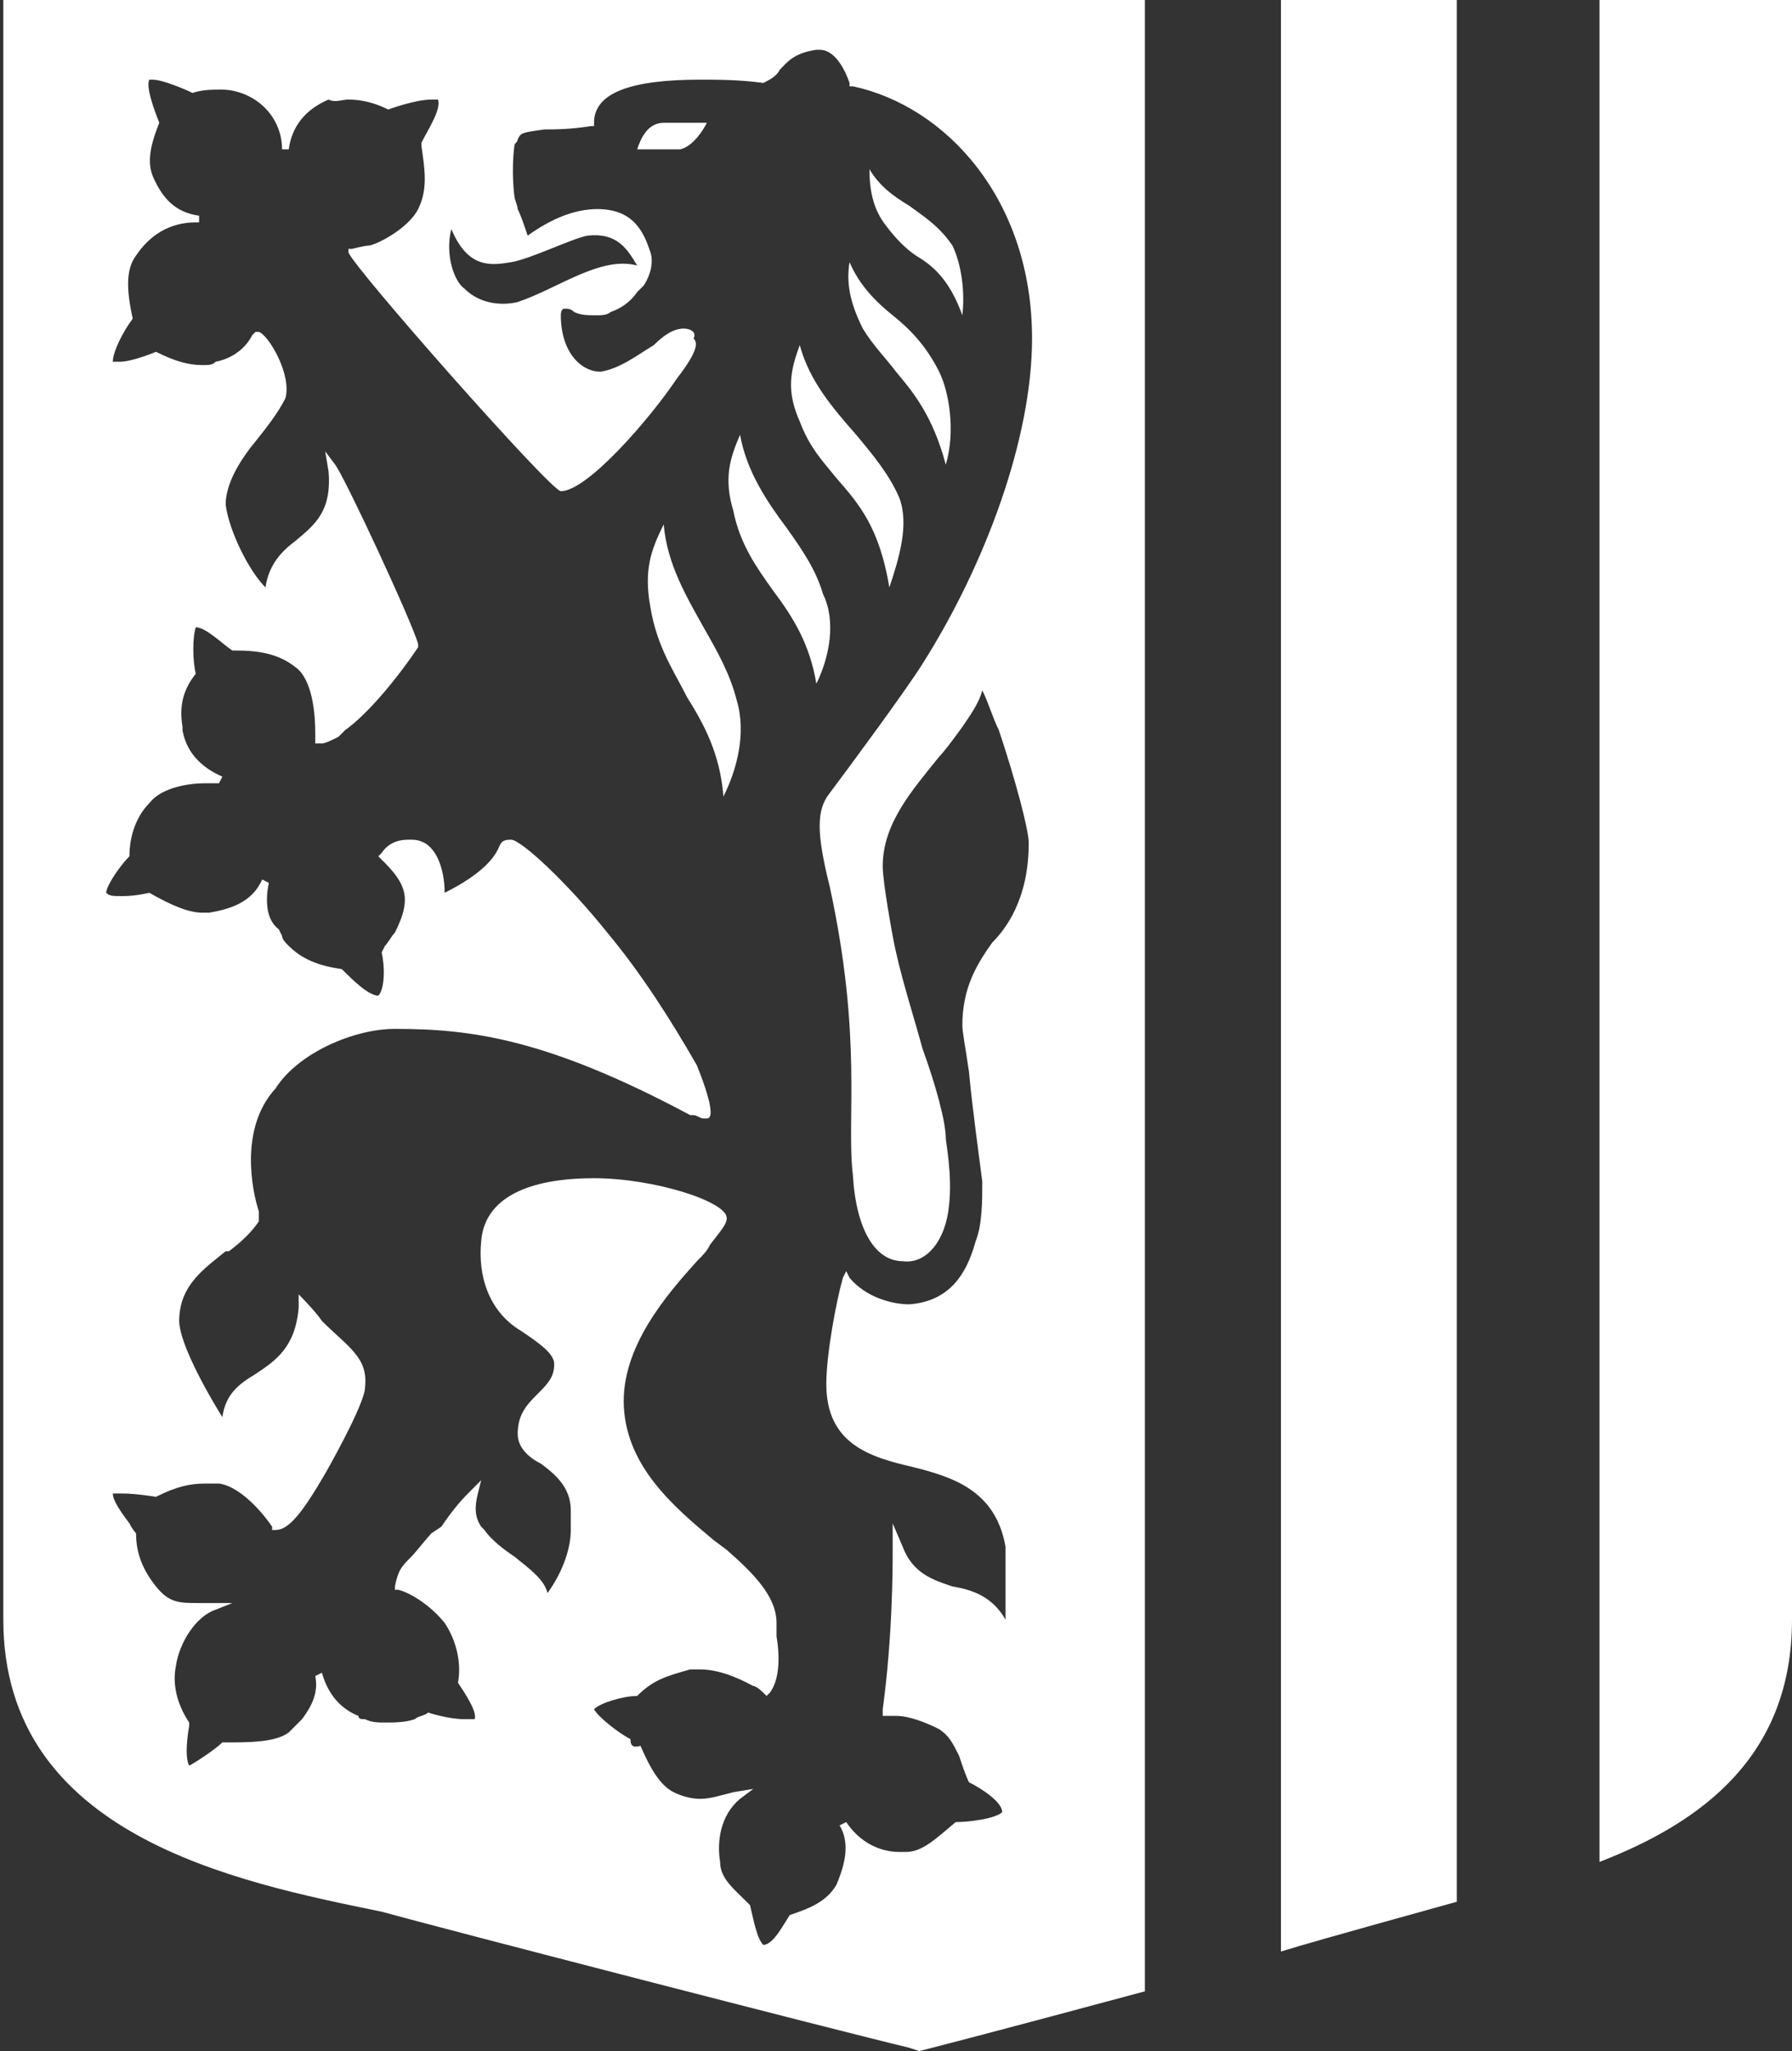 <svg version="1.1" id="Layer_1" xmlns:x="ns_extend;" xmlns:i="ns_ai;" xmlns:graph="ns_graphs;" xmlns="http://www.w3.org/2000/svg" xmlns:xlink="http://www.w3.org/1999/xlink" x="0px" y="0px" viewBox="0 0 54 61.8" style="enable-background:new 0 0 54 61.8;" xml:space="preserve">
 <rect x="0" y="0" width="54" height="61.8" fill="#333333" stroke="none"/>
 <style type="text/css">
  .st0{fill:#FFFFFF;}
 </style>
 <g>
  <path class="st0" d="M19.2,4.5c0.1-0.3,0.3-0.8,0.8-0.8l1.3,0c-0.1,0.2-0.4,0.7-0.8,0.8H19.2L19.2,4.5z">
  </path>
  <path class="st0" d="M31.9,0L31.9,0L0.1,0h0h0l0,43.7c0,0,0,0,0,0c0,0,0,0,0,0.1l0,5c0,6.5,7,7.9,11.4,8.8
		c1.8,0.5,13.8,3.6,15.9,4.1l0.3,0.1h0c0,0,1.6-0.4,6.8-1.8V0L31.9,0L31.9,0z M13.6,6.9c0.5,1.2,1.2,1.1,1.8,1
		c0.6-0.1,1.8-0.7,2.3-0.8c0.9-0.1,1.2,0.4,1.5,0.9c-1.1-0.3-2.4,0.7-3.6,1.1c-0.4,0.1-1.1,0.1-1.6-0.4C13.7,8.5,13.4,7.7,13.6,6.9
		L13.6,6.9L13.6,6.9z M25,26.7c1,4.6,0.5,7,0.7,8.7c0.1,1.7,0.7,2.6,1.5,2.6c0.7,0.1,1.3-0.6,1.4-1.7c0.1-0.9-0.1-1.9-0.1-2
		c0-0.5-0.3-1.6-0.7-2.7c-0.3-1.1-0.7-2.3-0.9-3.4c0,0-0.3-1.6-0.3-2.1c0-1.3,0.9-2.3,1.7-3.3c0.2-0.2,0.7-0.9,0.7-0.9
		c0.2-0.3,0.5-0.7,0.6-1.1c0.2,0.4,0.3,0.8,0.5,1.2c0.5,1.5,0.9,3,0.9,3.4c0,1.7-0.7,2.6-1.1,3c-0.5,0.7-0.9,1.4-0.9,2.5
		c0,0.2,0.1,0.7,0.2,1.4c0.1,1.1,0.3,2.5,0.4,3.3c0,0.6,0,1.3-0.2,1.8c-0.2,0.7-0.6,1.8-2,1.9c-0.5,0-1.3-0.2-1.8-0.8l-0.1-0.2
		l-0.1,0.2c-0.2,0.7-0.5,2.3-0.5,3.2c0,1.8,1.3,2.2,2.6,2.5c1.2,0.3,2.5,0.7,2.8,2.4c0,0.1,0,0.2,0,0.3c0,0.5,0,1.4,0,1.9
		c-0.4-0.7-1-0.9-1.6-1c-0.6-0.2-1.2-0.4-1.5-1.2l-0.3-0.7l0,0.8c0,0.5,0,2.6-0.3,4.8l0,0.2l0.2,0c0.1,0,0.1,0,0.2,0
		c0.4,0,0.9,0.2,1.3,0.4c0.3,0.2,0.4,0.4,0.6,0.8l0,0c0.1,0.3,0.2,0.6,0.3,0.8l0,0l0,0c0.4,0.2,1,0.6,1,0.9c-0.2,0.2-1,0.3-1.4,0.3
		l0,0l0,0c-0.6,0.5-1,0.9-1.5,0.9c-0.1,0-0.1,0-0.2,0c-0.6,0-1.2-0.3-1.6-0.9l-0.2,0.1c0.3,0.5,0.2,1.1-0.1,1.8
		c-0.3,0.5-0.8,0.7-1.4,0.9l0,0l0,0c-0.2,0.3-0.5,0.9-0.8,0.9c-0.2-0.2-0.3-0.8-0.4-1.2l0,0l0,0c-0.5-0.5-0.9-0.8-0.9-1.3
		c-0.1-0.6,0-1.4,0.6-1.9l0.4-0.3l-0.6,0.1c-0.4,0.1-0.7,0.2-1,0.2c-0.3,0-0.6-0.1-0.8-0.2c-0.4-0.2-0.7-0.7-1-1.4
		C19,52.7,19,52.5,19,52.4l0,0l0,0c-0.4-0.2-1-0.7-1.1-0.9c0.2-0.2,0.9-0.4,1.3-0.4l0,0l0,0c0.5-0.5,0.9-0.6,1.6-0.8
		c0.1,0,0.2,0,0.3,0c0.7,0,1.4,0.4,1.6,0.5C22.8,50.8,23,51,23,51l0.1,0.1l0.1-0.1c0.3-0.4,0.3-1.1,0.2-1.7c0-0.2,0-0.3,0-0.4
		c0-0.8-0.7-1.5-1.5-2.2l-0.4-0.3c-1.2-1-2.6-2.2-2.7-4C18.7,40.6,20.1,39,21,38c0.2-0.2,0.3-0.3,0.4-0.5c0.3-0.4,0.5-0.6,0.5-0.8
		c0-0.5-2.2-1.2-4-1.2c-2,0-3.3,0.6-3.4,1.9c-0.1,1,0.2,2.1,1.2,2.7c0.6,0.4,1,0.7,1,1c0,0.4-0.2,0.6-0.5,0.9
		c-0.3,0.3-0.6,0.6-0.6,1.2c0,0.4,0.3,0.7,0.7,0.9c0.4,0.3,0.9,0.7,0.9,1.4c0,0,0,0.2,0,0.4l0,0.2c0,0.5-0.2,1.2-0.7,1.9
		c-0.1-0.4-0.5-0.7-1-1.1c-0.3-0.2-0.7-0.5-0.9-0.8L14.5,46c-0.2-0.3-0.2-0.6-0.1-1l0.1-0.4l-0.3,0.3c-0.2,0.2-0.5,0.5-0.9,1.1
		L13,46.2c-0.1,0.1-0.5,0.6-0.6,0.7c-0.3,0.3-0.4,0.4-0.5,0.9l0,0.1l0.1,0c0.4,0.1,1,0.5,1.4,1c0.4,0.6,0.5,1.3,0.4,1.8l0,0l0,0
		c0.2,0.3,0.6,0.9,0.5,1.1c-0.1,0-0.1,0-0.3,0c-0.5,0-1.1-0.2-1.1-0.2l0,0l0,0c-0.1,0.1-0.3,0.1-0.4,0.2c-0.3,0.1-0.6,0.1-0.9,0.1
		c-0.2,0-0.4,0-0.6-0.1c-0.1,0-0.2,0-0.2-0.1l0,0c-0.5-0.2-0.9-0.6-1.1-1.3l-0.2,0.1c0.1,0.5-0.1,0.9-0.4,1.3l-0.2,0.2
		c-0.1,0.1-0.1,0.1-0.2,0.2c-0.4,0.3-1.2,0.3-1.9,0.3h0l-0.1,0c-0.2,0.2-0.8,0.6-1,0.7c-0.1-0.2-0.1-0.6,0-1.2l0-0.1l0,0
		c-0.4-0.6-0.5-1.2-0.4-1.7c0.1-0.7,0.6-1.5,1.2-1.7l0.5-0.2l-0.6,0c-0.1,0-0.2,0-0.4,0c-0.6,0-0.9,0-1.3-0.5
		c-0.4-0.5-0.6-1-0.6-1.6v0l0,0c0,0-0.1-0.1-0.2-0.3l0,0c-0.3-0.4-0.5-0.7-0.5-0.9C3.4,45,3.5,45,3.7,45c0.4,0,1,0.1,1,0.1l0,0l0,0
		c0.6-0.3,1-0.4,1.5-0.4c0.1,0,0.3,0,0.4,0c0.7,0.1,1.4,1,1.6,1.3l0,0.1l0.1,0c0.4,0,0.8-0.5,1.5-1.7c0,0,1.2-2.1,1.2-2.6
		c0.1-0.9-0.5-1.2-1.3-2C9.5,39.5,9,39,9,39l0,0.4c-0.1,1.2-0.7,1.6-1.3,2c-0.5,0.3-0.9,0.6-1,1.3c-0.8-1.3-1.3-2.4-1.3-2.9
		c0-1.1,0.8-1.6,1.4-2.1l0.1,0c0.4-0.3,0.7-0.6,0.9-0.9c0-0.1,0-0.1,0-0.3c-0.2-0.6-0.6-2.5,0.5-3.7C9,31.7,10.7,31,11.9,31
		c2.3,0,4.6,0.3,8.9,2.6l0.1,0c0.1,0,0.2,0.1,0.3,0.1c0,0,0.1,0,0.1,0c0.1,0,0.3-0.1-0.3-1.6c-0.8-1.4-1.7-2.8-2.7-4
		c-1.2-1.5-2.6-2.8-2.9-2.8c-0.3,0-0.3,0.1-0.4,0.3c-0.1,0.2-0.4,0.7-1.6,1.3c0-0.4-0.1-1.2-0.6-1.5c-0.2-0.1-0.3-0.1-0.5-0.1
		c-0.3,0-0.6,0.1-0.8,0.4l-0.1,0.1l0.1,0.1c0.3,0.3,0.7,0.7,0.7,1.2c0,0.3-0.1,0.6-0.3,1c-0.1,0.1-0.2,0.3-0.3,0.4l-0.1,0.2l0,0
		c0.1,0.4,0.1,1.1-0.1,1.3c-0.3,0-0.8-0.5-1.1-0.8l0,0l0,0c-0.7-0.1-1.2-0.3-1.6-0.7c-0.1-0.1-0.2-0.2-0.2-0.3l-0.1-0.2
		C8,27.7,8,27.1,8.1,26.6l-0.2-0.1c-0.3,0.7-1,0.9-1.6,1c-0.1,0-0.1,0-0.2,0c-0.4,0-0.9-0.2-1.6-0.6l0,0l0,0c0,0-0.4,0.1-0.8,0.1
		c-0.3,0-0.4,0-0.5-0.1c0-0.2,0.4-0.8,0.7-1.1l0,0l0,0c0-0.6,0.2-1.2,0.6-1.6c0.3-0.4,1-0.6,1.7-0.6c0.1,0,0.3,0,0.4,0l0.1-0.2
		C6,23.1,5.6,22.6,5.5,22c0,0,0-0.1,0-0.1c-0.1-0.6,0-1.1,0.4-1.6l0,0l0,0c-0.1-0.4-0.1-1.1,0-1.4c0.3,0,0.8,0.5,1.1,0.7l0,0l0.1,0
		c0.7,0,1.3,0.1,1.8,0.5c0.3,0.2,0.6,0.8,0.6,2l0,0.3l0.1,0c0,0,0.1,0,0.1,0c0.1,0,0.3-0.1,0.5-0.2l0.2-0.2c0.7-0.5,1.6-1.6,2.2-2.5
		l0,0l0-0.1c-0.2-0.7-2.2-5-2.5-5.4l-0.3-0.4l0.1,0.6c0.1,1.2-0.4,1.6-1,2.1C8.5,16.6,8.1,17,8,17.7c-0.5-0.5-1.1-1.7-1.2-2.5
		c0-0.6,0.4-1.3,0.9-1.9c0.4-0.5,0.7-0.9,0.9-1.3c0.2-0.7-0.5-1.9-0.8-2l-0.1,0l-0.1,0.1c-0.2,0.4-0.6,0.7-1.1,0.8
		C6.4,11,6.3,11,6.1,11c-0.4,0-0.8-0.1-1.4-0.4l0,0l0,0c0,0-0.7,0.3-1.1,0.3c-0.1,0-0.2,0-0.2,0c0-0.3,0.3-0.9,0.6-1.3l0,0l0,0
		C3.8,8.7,3.8,8.1,4.1,7.7c0.4-0.6,1-1,1.8-1h0.1l0-0.2C5.3,6.4,4.9,6,4.6,5.3c-0.2-0.5,0-1.1,0.2-1.6l0,0l0,0
		C4.6,3.2,4.4,2.6,4.5,2.4c0,0,0,0,0.1,0c0.3,0,1,0.3,1.2,0.4l0,0l0,0c0.3-0.1,0.6-0.1,0.9-0.1c0.3,0,0.6,0.1,0.8,0.2
		c0.6,0.3,1,0.9,1,1.6l0.2,0c0.1-0.7,0.5-1.2,1.2-1.5C10.1,3.1,10.3,3,10.5,3c0.4,0,0.8,0.1,1.2,0.3l0,0l0,0c0,0,0.8-0.3,1.3-0.3
		c0.1,0,0.1,0,0.2,0c0.1,0.3-0.3,0.9-0.5,1.3l0,0l0,0.1c0.1,0.7,0.2,1.3-0.1,1.9c-0.3,0.6-1.3,1.1-1.5,1.1c-0.1,0-0.5,0.1-0.5,0.1
		l-0.1,0l0,0.1c0.1,0.4,6.1,7.2,6.4,7.2l0,0c0.8,0,2.7-2.2,3.5-3.4c0.7-0.9,0.6-1.1,0.5-1.2C21,10,20.8,9.9,20.6,9.9
		c-0.3,0-0.6,0.2-0.9,0.5c-0.5,0.3-1,0.7-1.6,0.8l0,0c-0.6,0-1.2-0.6-1.2-1.7c0-0.2,0.1-0.2,0.1-0.2c0.1,0,0.2,0,0.3,0.1
		c0.2,0.1,0.4,0.1,0.7,0.1c0.1,0,0.3,0,0.4-0.1c0.3-0.1,0.6-0.3,0.8-0.6l0,0l0.1-0.1l0.1-0.1l0,0c0.2-0.3,0.3-0.7,0.2-1
		c-0.2-0.6-0.5-1.3-1.6-1.3c-0.7,0-1.4,0.3-2.1,0.8c-0.1-0.3-0.2-0.6-0.3-0.8c0-0.1-0.1-0.3-0.1-0.4c0,0-0.1-0.7,0-1.5
		c0-0.1,0.1-0.1,0.1-0.2c0.1-0.2,0.1-0.2,0.8-0.3c0.3,0,0.8,0,1.4-0.1l0.1,0l0-0.1c0-0.9,1.1-1.3,3.2-1.3c0.5,0,1.2,0,1.9,0.1l0,0
		l0,0c0.2-0.1,0.4-0.2,0.5-0.4c0.2-0.2,0.4-0.5,1.1-0.6c0,0,0,0,0.1,0c0.5,0,0.8,0.7,0.9,1l0,0.1l0.1,0c2.8,0.6,5.4,3.4,5.4,7.6
		c0,3-1.4,6.8-3.3,9.8c-0.5,0.8-2.2,3.1-2.8,3.9C24.6,24.4,24.6,25.1,25,26.7L25,26.7L25,26.7z">
  </path>
  <path class="st0" d="M38.6,0v58.8c1.3-0.4,4.6-1.3,5.3-1.5V0L38.6,0L38.6,0z">
  </path>
  <path class="st0" d="M54,0L54,0l-5.8,0v56.1c3.1-1.2,5.8-3.2,5.8-7.3L54,0L54,0L54,0z">
  </path>
  <path class="st0" d="M29,9.5c-0.4-1.1-0.9-1.5-1.4-1.8c-0.3-0.2-0.6-0.5-0.9-0.9c-0.4-0.5-0.5-1.1-0.5-1.7c0.3,0.5,0.7,0.8,1.2,1.1
		c0.4,0.3,0.9,0.6,1.3,1.2C28.9,7.8,29.1,8.6,29,9.5L29,9.5z">
  </path>
  <path class="st0" d="M28.5,14c-0.4-1.5-1-2.2-1.5-2.8c-0.3-0.4-0.7-0.8-1-1.3c-0.4-0.8-0.5-1.4-0.4-2c0.3,0.7,0.8,1.2,1.3,1.6
		c0.5,0.4,1,0.9,1.4,1.7C28.6,11.8,28.8,13,28.5,14L28.5,14z">
  </path>
  <path class="st0" d="M26.8,17.7c-0.3-1.8-0.9-2.5-1.6-3.3c-0.4-0.5-0.8-0.9-1.1-1.7c-0.4-0.9-0.3-1.5,0-2.3c0.3,1.1,1,1.9,1.7,2.7
		c0.5,0.6,1,1.2,1.3,1.9C27.4,15.8,27.1,16.8,26.8,17.7L26.8,17.7z">
  </path>
  <path class="st0" d="M24.6,20.6c-0.2-1.2-0.7-2-1.3-2.8c-0.5-0.7-1-1.4-1.2-2.4c-0.3-1-0.1-1.6,0.2-2.3c0.2,1.1,0.8,2,1.4,2.8
		c0.5,0.7,0.9,1.3,1.1,2C25.2,18.7,25,19.8,24.6,20.6L24.6,20.6z">
  </path>
  <path class="st0" d="M21.8,24c-0.1-1.3-0.6-2.2-1.1-3c-0.4-0.8-0.9-1.5-1.1-2.7c-0.2-1.1,0-1.7,0.4-2.5c0.1,1.2,0.7,2.2,1.2,3.1
		c0.4,0.7,0.8,1.4,1,2.2C22.5,22.1,22.2,23.2,21.8,24L21.8,24z">
  </path>
 </g>
</svg>